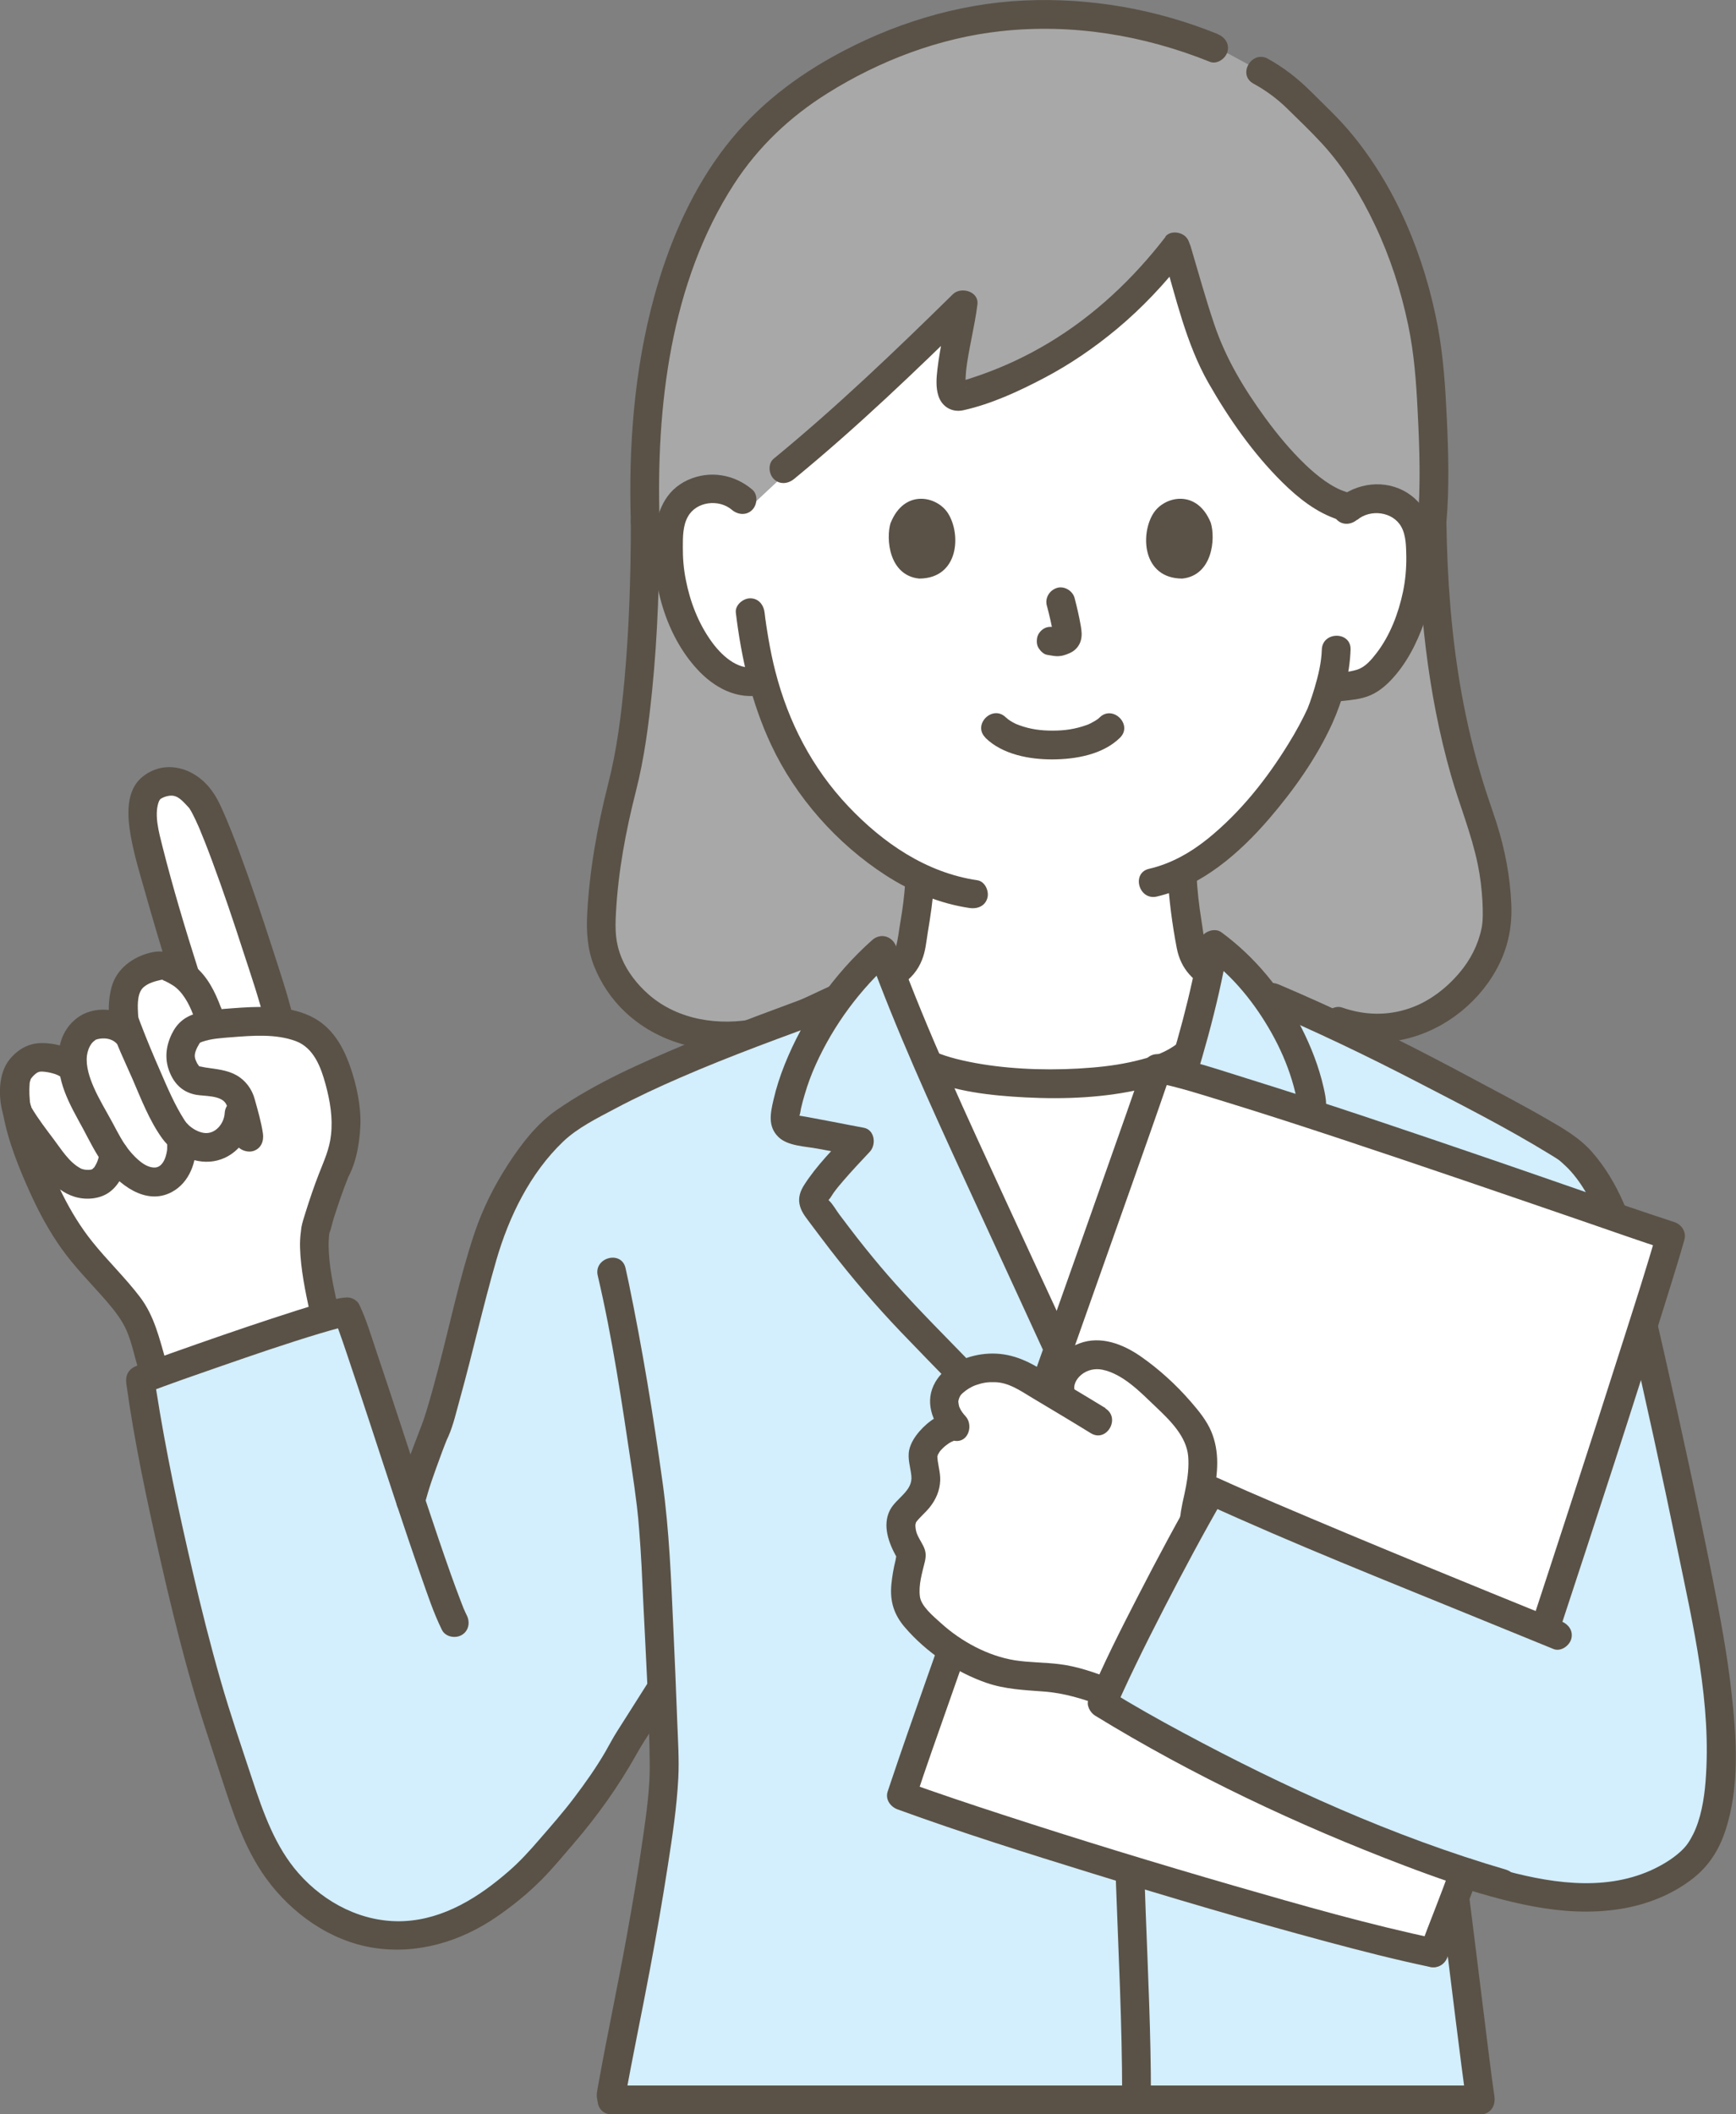 <?xml version="1.0" encoding="UTF-8"?>
<svg id="_レイヤー_1" data-name="レイヤー 1" xmlns="http://www.w3.org/2000/svg" viewBox="0 0 172.6 210.12">
  <rect x="0" y="0" width="172.6" height="210.12" fill="#808080" stroke="none"/>
  <g id="c">
    <g id="d">
      <path d="M84.11,100.13c-4.88,1.28-8.48,2.47-8.48,2.47-9.48,2.01-15.91-4.5-15.86-10.43.03-3.63.88-9.57,1.88-13.14,1.46-5.22,2.5-14.39,2.5-27.12-.62-18.78,4.32-32.39,12.1-39.85,4.69-4.49,15.27-10.62,27.15-10.62,7.25,0,12.35,1.32,17.25,3.3l1.55.63c1.57.85,3.13,1.7,3.13,1.7,2.8,1.52,3.54,2.67,6.11,5.15,5.94,5.73,10.07,16.05,10.73,25.28.19,2.66.63,9.6.21,14.39.21,15.86,3.13,24.73,4.64,29.1,1.21,3.5,1.8,6.3,1.83,9.93.05,5.93-7.32,13.62-15.8,10.58,0,0-19.9-4.18-29.97-4.42-5.49-.13-13.14,1.51-18.98,3.04h0Z" style="fill: #a8a8a8;"/>
      <path d="M77.92,101.66c.55-.19,9.64-4.44,9.83-4.51,2.87-1.04,2.76-2.88,3.12-4.95.3-1.7.5-3.21.59-4.96-3.55-1.67-6.82-4.41-9.68-7.83-3.19-3.81-4.93-8.08-5.93-11.77-.22.02-.35.03-.35.03-1.79.45-3.2-.45-4.19-1.25-1.3-1.05-2.23-2.43-2.95-3.87-1.47-2.96-2.11-6.26-1.83-9.5.08-.82.21-1.67.63-2.41.59-1.06,1.76-1.83,3.04-2.02,1.28-.19,2.66.21,3.59,1.05l.88.63c5.92-5.53,15.79-14.82,21.1-20.04-.37,3.13-2.34,9.74-.25,9.12,8.77-2.51,15.83-7.63,21.39-14.86,1.17,3.89,2.64,9.4,4,11.94,1.86,3.48,7.08,12.82,12.43,14.9.84-1.3,2.58-1.99,4.18-1.75,1.28.19,2.45.97,3.04,2.02.42.74.55,1.58.63,2.41.28,3.24-.36,6.55-1.83,9.5-.72,1.44-1.65,2.82-2.95,3.87-1.04.83-2.93.77-4.24,1-.25.89-.51,1.62-.65,2.04-1.02,2.78-6.79,12.69-14.02,16.24.07,1.85.29,3.69.61,5.51.36,2.07.25,3.91,3.12,4.95.19.07,8.34,3.94,8.63,4.06,0,0-11.98,12-28.03,12s-23.92-11.56-23.92-11.56h0Z" style="fill: #fff;"/>
      <path d="M134.94,51.67c1.29-1.1,3.54-.84,4.38.68.49.88.48,2.03.5,3,.01,1.15-.09,2.3-.32,3.42-.45,2.16-1.28,4.36-2.63,6.12-.5.65-1.11,1.39-1.91,1.65-.95.31-2.01.31-2.99.45-.77.11-1.19,1.08-1,1.76.23.82.99,1.11,1.76,1,.93-.13,1.87-.16,2.78-.4,1.1-.28,1.95-.9,2.73-1.7,1.57-1.63,2.63-3.71,3.37-5.83.78-2.23,1.15-4.65,1.05-7.01-.1-2.32-.66-4.52-2.74-5.83-2.22-1.39-5.06-1.01-7.01.65-.59.5-.52,1.51,0,2.02.58.58,1.43.5,2.02,0h0Z" style="fill: #5a5247;"/>
      <path d="M131.42,64.55c-.04,1.3-.35,2.57-.72,3.82-.14.48-.3.95-.46,1.42-.05.15-.34.85-.15.44-.58,1.27-1.25,2.5-1.99,3.69-2.16,3.51-4.78,6.81-7.99,9.41-1.73,1.4-3.69,2.51-5.86,3.01-1.79.41-1.03,3.17.76,2.76,4.49-1.04,8.23-4.32,11.17-7.73,2.44-2.84,4.71-6.03,6.27-9.45,1.03-2.28,1.75-4.86,1.83-7.36.06-1.84-2.8-1.84-2.86,0h0Z" style="fill: #5a5247;"/>
      <path d="M74.8,48.66c-1.8-1.53-4.24-1.94-6.41-.96-2.29,1.04-3.13,3.25-3.31,5.61-.33,4.58,1.08,9.76,4.22,13.18,1.7,1.86,4.01,3.11,6.57,2.55,1.8-.39,1.04-3.15-.76-2.76s-3.47-1.25-4.41-2.58c-1.28-1.79-2.09-3.91-2.51-6.06-.22-1.08-.31-2.19-.3-3.29,0-.98,0-2.12.5-3,.84-1.53,3.09-1.78,4.38-.68.59.5,1.45.58,2.02,0,.51-.51.59-1.52,0-2.02h0Z" style="fill: #5a5247;"/>
      <path d="M73.16,60.9c.55,4.54,1.56,8.96,3.51,13.12,2.45,5.22,6.54,9.83,11.38,12.96,2.52,1.63,5.37,2.82,8.36,3.26.76.11,1.54-.19,1.76-1,.19-.67-.23-1.65-1-1.76-5.08-.75-9.38-3.7-12.85-7.37-3.58-3.79-5.94-8.35-7.23-13.38-.28-1.08-.5-2.17-.69-3.27-.08-.48-.16-.95-.23-1.43-.01-.1-.03-.2-.04-.3-.07-.47.03.27-.03-.19-.03-.22-.06-.44-.08-.65-.09-.77-.59-1.43-1.43-1.43-.7,0-1.52.66-1.43,1.43h0Z" style="fill: #5a5247;"/>
      <path d="M115.63,25.25c1.28,4.29,2.28,8.87,4.51,12.79,2.02,3.54,4.44,7.01,7.34,9.88,1.6,1.58,3.43,3.04,5.6,3.73,1.76.56,2.51-2.2.76-2.76-1.43-.45-2.87-1.58-4.05-2.71-1.47-1.41-2.78-2.99-3.98-4.63-2.11-2.89-3.92-5.88-5.07-9.28-.87-2.57-1.59-5.18-2.36-7.78-.52-1.76-3.28-1.01-2.76.76h0Z" style="fill: #5a5247;"/>
      <path d="M115.88,23.54c-3.21,4.16-7.06,7.8-11.57,10.51-2.19,1.32-4.51,2.41-6.93,3.25-.59.21-1.19.4-1.79.58-.09.03-.36.07-.46.13-.17.11.04-.02.13-.01.17.02.31.05.46.13.02,0,.42.47.28.27.21.29.02.13,0-.07-.01-.25,0,.03,0,.06,0-.08-.01-.16-.01-.24,0-.43.02-.85.06-1.28.22-2.04.86-4.42,1.13-6.62.16-1.29-1.63-1.8-2.44-1.01-5.74,5.64-11.58,11.23-17.81,16.34-.6.49-.51,1.51,0,2.02.59.59,1.42.49,2.02,0,6.23-5.11,12.06-10.7,17.81-16.34l-2.44-1.01c-.05.44.03-.16-.02.11-.02.13-.04.25-.06.38-.04.22-.07.43-.11.65-.11.59-.22,1.17-.34,1.76-.23,1.18-.45,2.36-.59,3.56-.1.86-.17,1.8.1,2.63.35,1.09,1.36,1.68,2.48,1.43,2.77-.61,5.56-1.9,8.06-3.22,2.55-1.34,4.94-2.98,7.16-4.82,2.56-2.13,4.84-4.56,6.88-7.19.47-.61.59-1.43,0-2.02-.49-.49-1.55-.61-2.02,0h0Z" style="fill: #5a5247;"/>
      <path d="M121.04,3.37C114.95.91,108.4-.25,101.83.05c-6.68.3-13.25,2.36-19.08,5.61-4.38,2.44-8.2,5.56-11.16,9.62-3.08,4.22-5.16,9.16-6.54,14.18-2,7.28-2.57,14.93-2.33,22.45.06,1.84,2.92,1.84,2.86,0-.36-11.44,1.05-23.81,7.41-33.63,2.4-3.7,5.56-6.69,9.33-9.04,5.17-3.23,11.11-5.48,17.18-6.14,7.07-.78,14.2.39,20.78,3.04.72.29,1.57-.31,1.76-1,.22-.82-.28-1.47-1-1.76h0Z" style="fill: #5a5247;"/>
      <path d="M143.81,51.9c.29-3.42.2-6.88.04-10.3-.14-3.07-.34-6.13-.9-9.15-1.31-6.96-4.16-13.93-8.76-19.38-1.2-1.42-2.57-2.69-3.88-4-1.28-1.27-2.67-2.36-4.25-3.23-1.61-.89-3.06,1.58-1.44,2.47,1.26.69,2.36,1.5,3.39,2.51,1.16,1.14,2.35,2.27,3.45,3.47,2.19,2.39,3.89,5.21,5.27,8.13,1.48,3.13,2.56,6.46,3.27,9.85.6,2.85.81,5.72.95,8.62.19,3.66.31,7.36,0,11.02-.06.77.7,1.43,1.43,1.43.83,0,1.36-.66,1.43-1.43h0Z" style="fill: #5a5247;"/>
      <path d="M62.72,51.9c0,5.21-.16,10.44-.63,15.63-.32,3.48-.75,6.96-1.62,10.36-1.08,4.25-1.86,8.56-2.09,12.94-.09,1.77.02,3.5.68,5.17.69,1.73,1.73,3.29,3.09,4.57,3.73,3.51,8.94,4.42,13.85,3.41.76-.15,1.19-1.05,1-1.76-.22-.79-1-1.15-1.76-1-3.72.76-7.82.17-10.74-2.38-1.16-1.01-2.15-2.31-2.68-3.6-.65-1.57-.67-2.8-.58-4.51.22-4.1.97-8.11,1.98-12.08.84-3.29,1.28-6.68,1.62-10.06.56-5.54.73-11.12.73-16.69,0-1.84-2.86-1.84-2.86,0h0Z" style="fill: #5a5247;"/>
      <path d="M140.95,51.9c.12,8.44.98,16.96,3.3,25.1.85,2.99,2.06,5.88,2.68,8.93.25,1.2.39,2.42.46,3.64.05.95.07,1.95-.09,2.7-.34,1.63-1.1,3.11-2.19,4.4-1.32,1.56-3.01,2.86-4.95,3.53-2.23.77-4.5.7-6.72-.07-.73-.25-1.56.29-1.76,1-.22.79.27,1.5,1,1.76,4.44,1.54,9.13.48,12.71-2.47,1.52-1.25,2.83-2.87,3.69-4.65.92-1.9,1.27-3.82,1.18-5.93-.12-2.74-.63-5.43-1.46-8.03-.4-1.25-.85-2.49-1.24-3.74-.96-3.05-1.71-6.17-2.27-9.31-.99-5.56-1.4-11.21-1.48-16.85-.03-1.84-2.89-1.84-2.86,0h0Z" style="fill: #5a5247;"/>
      <path d="M90,87.72c-.09,1.33-.26,2.65-.49,3.97-.14.79-.21,1.61-.43,2.39-.16.57-.39.99-1.01,1.36-.42.25-.87.41-1.31.61-2.28,1.03-4.54,2.1-6.81,3.15-.59.27-1.17.54-1.76.8-.21.09-.42.19-.63.28-.38.17.32-.11-.02,0-.73.26-1.21.97-1,1.76.19.7,1.03,1.26,1.76,1,.9-.32,1.76-.77,2.63-1.17,1.4-.64,2.79-1.29,4.19-1.93,1.03-.48,2.06-.95,3.09-1.43.05-.03.21-.06.25-.11-.01.01-.55.22-.21.1.16-.06.32-.13.48-.2.3-.13.6-.27.88-.44.96-.6,1.65-1.43,2.06-2.47.34-.84.42-1.75.56-2.64.28-1.67.53-3.33.64-5.02.05-.77-.69-1.43-1.43-1.43-.82,0-1.38.66-1.43,1.43h0Z" style="fill: #5a5247;"/>
      <path d="M116.09,86.96c.13,2.43.45,4.88.91,7.27.4,2.07,1.69,3.44,3.63,4.22.57.22-.36-.18.04.01.15.07.31.14.46.21.48.23.96.45,1.44.68,1.3.61,2.6,1.23,3.9,1.84.89.42,1.77.87,2.67,1.25.71.3,1.53.21,1.96-.51.35-.6.2-1.65-.51-1.96-1.91-.82-3.78-1.78-5.65-2.67-.91-.43-1.82-.87-2.74-1.29-.47-.21-.95-.37-1.38-.65-.53-.35-.74-.7-.89-1.24-.26-.88-.34-1.82-.49-2.72-.24-1.47-.4-2.96-.48-4.45-.1-1.83-2.96-1.84-2.86,0h0Z" style="fill: #5a5247;"/>
      <path d="M147.17,208.69H60.68l.07-.42.18-1c.22-1.39,5.13-24.75,5.12-31.69,0-.79-.11-3.99-.27-7.82-.16.23-.25.36-.25.36l-3.51,5.54c-1,2.14-3.92,6.17-6.22,8.79-2.33,2.65-2.76,3.42-6.01,5.97-5.08,3.98-11.54,5.63-17.77,1.62-6.1-3.92-7.37-10.27-9.45-16.22-4.09-11.71-7.82-30.73-8.64-36.7,2.85-1.13,18.78-6.71,20.55-6.77.71,1.47,3.67,10.73,6.35,18.81.33-1.36,1.82-5.71,2.52-7.18,2.02-6.39,3.86-15.28,5.33-19.45,1.32-3.76,4.1-8.26,6.8-10.58,6.36-4.66,18.54-9.05,27.25-12.23,0,0,.12-.04.33-.12,1.4-1.94,3-3.7,4.68-5.18,1.8,4.91,3.19,8.41,5.35,13.17,4.14,9.14,8.23,17.92,12.35,26.9,6.77-10.93,13.23-28.5,15.27-40.63,1.73,1.25,3.4,2.92,4.86,4.85,8.96,3.77,15.94,7.42,23.95,11.78,1.54.83,3.23,1.72,4.45,2.48.43.23,1.98,1.16,2.23,1.45,2.36,1.97,4.26,5.78,5.23,9.22,1.47,5.26,6.95,29.98,8.54,39.12,1.51,8.69,2.19,18.94-2.05,22.47-3.12,2.65-7.42,3.56-11.51,3.34-4.15-.23-8.16-1.51-12.12-2.77-.08-1.07,2.13,17.16,2.72,21.53l.2,1.36" style="fill: #d3eefc;"/>
      <path d="M105.47,133.87c-1.42-3.1-2.84-6.18-4.26-9.25-2.57-5.57-5.22-11.33-7.86-17.14-.18-.39-.35-.78-.52-1.15,1.2.47,2.81.87,4.7,1.16,2.17.33,4.62.51,7.07.51,5.5,0,10.14-.87,12.69-2.36-3.08,10.6-7.46,21.05-11.82,28.23h0Z" style="fill: #fff;"/>
      <path d="M116.81,106.24c-3,10.1-7.14,20.01-11.3,26.99-1.34-2.92-2.68-5.83-4.02-8.73-2.57-5.57-5.23-11.33-7.86-17.15-.08-.17-.15-.34-.23-.51,1.13.38,2.52.69,4.1.94,2.19.33,4.65.51,7.11.51s8.48-.22,12.2-2.05M117.81,104.95c-2.56,1.92-7.91,2.75-13.2,2.75-2.45,0-4.89-.18-7.02-.5-2.07-.32-3.86-.77-5.12-1.35,0,0-.06,0-.18-.03.25.58.52,1.17.8,1.78,4.14,9.14,8.23,17.92,12.35,26.9,4.87-7.86,9.44-19.26,12.37-29.56h0Z" style="fill: #78bce4;"/>
      <path d="M142.97,186.66c.8,6.22,1.54,12.46,2.34,18.68.16,1.24.33,2.49.51,3.73.11.77,1.08,1.19,1.76,1,.82-.23,1.11-.99,1-1.76-.07-.47-.14-.94-.2-1.4.06.38-.02-.17-.05-.37-.04-.29-.08-.58-.11-.87-.19-1.48-.38-2.97-.56-4.46-.44-3.49-.87-6.98-1.3-10.46-.17-1.36-.34-2.72-.51-4.08-.1-.77-.59-1.43-1.43-1.43-.7,0-1.53.66-1.43,1.43h0Z" style="fill: #5a5247;"/>
      <path d="M151.23,124.38c-1.82,14.3-4.53,32-7.54,52.39-.3,2,.63,10.19,1.84,19.49" style="fill: none;"/>
      <path d="M62.13,208.66c.77-4.34,1.69-8.65,2.5-12.99.64-3.42,1.24-6.84,1.77-10.28.45-2.88.89-5.79,1.04-8.7.09-1.81-.03-3.64-.1-5.45-.12-3.19-.25-6.39-.4-9.58-.22-4.78-.4-9.56-1.06-14.31-.92-6.65-2.01-13.3-3.37-19.87-.1-.49-.21-.98-.32-1.47-.42-1.79-3.18-1.03-2.76.76,1.46,6.21,2.4,12.59,3.34,18.9.23,1.54.39,2.65.55,3.99.1.8.17,1.6.23,2.4.2,2.41.3,4.83.41,7.24.26,5.37.59,10.76.64,16.14.02,2.32-.35,4.89-.64,6.94-.48,3.4-1.06,6.78-1.67,10.15-.86,4.77-1.88,9.51-2.74,14.28-.07.36-.13.73-.19,1.09-.13.76.2,1.54,1,1.76.69.19,1.62-.23,1.76-1h0Z" style="fill: #5a5247;"/>
      <path d="M125.72,100.33c5.12,2.18,10.14,4.58,15.08,7.14,4.48,2.32,9.02,4.62,13.32,7.26.35.21.71.43,1.03.67-.21-.16.02.03.09.09.23.21.46.42.68.64.76.79,1.38,1.7,1.92,2.64,1.04,1.79,1.78,3.72,2.31,5.71.65,2.44,1.22,4.91,1.79,7.37,1.71,7.37,3.32,14.76,4.85,22.17,1.55,7.53,3.41,15.34,2.78,23.07-.14,1.76-.48,3.7-1.23,5.2-.39.76-.68,1.2-1.29,1.75-.84.76-1.87,1.36-2.9,1.83-4.86,2.18-10.4,1.21-15.32-.19-1.35-.38-2.68-.81-4.01-1.23-1.76-.56-2.51,2.2-.76,2.76,5.52,1.75,11.21,3.43,17.05,2.5,2.56-.41,5.07-1.38,7.13-2.97,1.62-1.24,2.65-2.84,3.29-4.77,1.47-4.37,1.12-9.37.61-13.88-.42-3.74-1.12-7.44-1.85-11.13-1.53-7.67-3.19-15.31-4.93-22.94-.68-2.98-1.36-5.95-2.1-8.91-.96-3.81-2.34-7.62-4.97-10.62-1.26-1.44-2.89-2.36-4.52-3.3-2.46-1.42-4.98-2.73-7.48-4.07-4.93-2.64-9.91-5.17-15.01-7.47-1.37-.62-2.75-1.22-4.13-1.81-.71-.3-1.53-.21-1.96.51-.35.6-.2,1.65.51,1.96h0Z" style="fill: #5a5247;"/>
      <path d="M60.79,210.12h86.38c1.84,0,1.84-2.86,0-2.86H60.79c-1.84,0-1.84,2.86,0,2.86h0Z" style="fill: #5a5247;"/>
      <path d="M106.83,134.96c2.97-4.87,5.4-10.05,7.57-15.31,2.24-5.43,4.17-10.99,5.71-16.66.78-2.88,1.46-5.79,1.96-8.73l-2.1.85c2.68,1.96,4.83,4.66,6.45,7.54.83,1.48,1.52,3.04,2.02,4.67.13.43.25.86.35,1.29.03.13.14,1.08.22,1.12-.09-.05.56-.52-.07-.18-.15.08-.31.16-.47.24-.44.22-.87.45-1.31.68-1.63.85-.19,3.32,1.44,2.47.87-.45,2-.84,2.67-1.59.84-.94.58-2.15.33-3.26-.47-2.08-1.26-4.1-2.23-6-1.9-3.69-4.6-7-7.95-9.45-.7-.51-1.96,0-2.1.85-.91,5.35-2.37,10.6-4.09,15.75-1.85,5.57-4.02,11.03-6.57,16.32-1.31,2.72-2.73,5.38-4.3,7.96-.96,1.57,1.51,3.01,2.47,1.44h0Z" style="fill: #5a5247;"/>
      <path d="M96.61,135.52c-2.53-2.61-5.11-5.18-7.54-7.89-1.04-1.16-2.05-2.36-3.03-3.58-.56-.69-1.1-1.39-1.64-2.1-.32-.42-.64-.85-.96-1.27-.33-.44-.63-1.01-1.03-1.38.02.02-.13-.19-.14-.19v.3s.12-.17.12-.17c.2-.2.35-.51.52-.74.29-.4.61-.78.93-1.15.85-.99,1.75-1.94,2.64-2.89.67-.71.49-2.21-.63-2.39-.56-.09-6.55-1.29-6.58-1.21.1.06.15.15.17.28,0-.1.02-.19.05-.29.08-.21.1-.48.15-.7.11-.47.23-.93.37-1.39.3-1.02.67-2.03,1.11-2.99,1.78-3.93,4.4-7.46,7.62-10.32l-2.39-.63c2.79,7.62,6.14,14.98,9.53,22.35,3.57,7.77,7.17,15.53,10.71,23.32,1.72,3.77,3.54,7.47,3.81,11.67.26,3.99.06,7.99.06,11.99,0,7.73.22,15.45.5,23.17.25,6.96.61,13.93.61,20.9,0,1.84,2.86,1.84,2.86,0,0-6.07-.29-12.14-.52-18.2-.28-7.73-.54-15.45-.59-23.19-.02-4.04.12-8.08.03-12.12-.05-2.11-.13-4.23-.6-6.29-.45-1.98-1.23-3.87-2.05-5.73-3.48-7.89-7.18-15.69-10.78-23.53-3.81-8.29-7.68-16.53-10.82-25.1-.38-1.03-1.55-1.38-2.39-.63-3.8,3.38-6.82,7.67-8.7,12.38-.45,1.13-.83,2.29-1.1,3.47-.31,1.32-.6,2.68.5,3.73.93.89,2.65.91,3.86,1.14,1.27.24,2.55.47,3.83.68l-.63-2.39c-1.58,1.7-3.29,3.39-4.54,5.36-.35.56-.57,1.18-.44,1.85.13.69.52,1.19.94,1.75.7.94,1.4,1.86,2.11,2.79,2.19,2.83,4.5,5.53,6.97,8.12,1.68,1.76,3.39,3.5,5.08,5.24,1.28,1.32,3.3-.7,2.02-2.02h0Z" style="fill: #5a5247;"/>
      <path d="M91.74,107.08c3.16,1.42,6.78,1.8,10.21,1.98,3.9.2,7.93.04,11.74-.87,1.68-.4,3.43-.97,4.83-2.01.62-.46.93-1.24.51-1.96-.36-.61-1.33-.97-1.96-.51-1.19.88-2.16,1.2-3.59,1.58-1.65.44-3.26.67-4.93.81-3.6.3-7.44.22-10.9-.34-.88-.14-1.76-.32-2.62-.54-.36-.09-.71-.2-1.06-.31-.18-.06-.36-.12-.54-.19-.06-.02-.11-.04-.17-.07-.37-.15.26.12-.09-.04-.7-.32-1.54-.2-1.96.51-.36.61-.2,1.64.51,1.96h0Z" style="fill: #5a5247;"/>
      <g id="e">
        <path d="M32.15,130.91c-4.26,1.24-12.87,4.23-16.72,5.65l-.31-.85c-.63-2.09-.94-4.03-2.22-5.78s-2.91-3.36-4.31-4.99c-4.31-4.99-6.59-12.82-6.9-14.6-.23-.88-.38-3.15.16-3.88.49-.69,1.17-1.28,1.92-1.35,1.03-.1,2.31.24,2.86.61l.65.43c-.02-.1-.03-.2-.05-.3-.18-1.41.34-2.98,1.55-3.73.69-.43,2.68-.64,3.79.54-.11-.7-.2-1.22-.2-1.22-.14-.85-.27-3.22.77-4.22.9-.87,2.67-1.54,3.51-1.17.67.29,1.26.6,1.79,1.03-.06-.18-.09-.28-.09-.28-1.58-4.95-3.25-10.95-3.7-12.82-.43-1.78-1.05-5.05.8-5.93,2.16-1.03,3.39.08,4.44,1.32,1.91,2.25,8.68,23.95,7.85,22.26.02,0,.05,0,.06,0l.27.04c.14.02.27.04.41.07.09.01.18.03.27.05.1.02.19.04.29.07.18.04.36.1.54.15.45.14.88.33,1.26.57.05.02.11.06.15.1.43.28.81.63,1.11,1.05,1.52,2.13,2.05,5.06,2.28,7.1.14,1.25-.18,3.93-.9,5.27-.49.93-2.16,5.92-2.14,6.3-.39,2.33.51,6.2,1.01,8.47-.06.02-.13.04-.2.06h0Z" style="fill: #fff;"/>
        <path d="M7.35,104.48c-.93-.57-2.13-.82-3.21-.82-1.29,0-2.38.63-3.19,1.63-1.13,1.4-1.13,3.7-.66,5.38.41,1.47,1.66,2.79,2.56,3.98,1.23,1.63,2.46,3.62,4.52,4.27,1.15.37,2.6.26,3.57-.49,1.16-.89,1.64-2.38,1.79-3.77.08-.77-.71-1.43-1.43-1.43-.84,0-1.35.66-1.43,1.43-.03.29-.12.61-.24.88-.06.14-.2.39-.26.47-.01.02-.32.27-.11.14-.14.09-.3.11-.5.11-.18,0-.31-.01-.38-.03-.08-.02-.16-.04-.24-.06-.04-.01-.22-.1-.09-.04-1.18-.61-1.94-1.89-2.72-2.92-.76-1.01-1.53-2.01-2.18-3.1-.1-.17-.07-.34-.03-.02,0-.07-.05-.15-.07-.22-.02-.11-.05-.23-.07-.34,0-.01-.03-.23-.01-.08.02.15-.01-.14-.01-.17-.03-.34-.05-.68-.04-1.02,0-.16.01-.31.02-.47,0,0,.02-.25,0-.11-.01.12.02-.13.03-.16.03-.12.16-.43.02-.18.08-.13.14-.22.25-.34.22-.24.46-.46.75-.5.2-.03.65.03.93.09.45.1.75.2,1,.35,1.57.96,3.01-1.51,1.44-2.47h0Z" style="fill: #5a5247;"/>
        <path d="M.31,110.72c.5,2.77,1.63,5.51,2.79,8.05.84,1.83,1.81,3.61,2.97,5.25,1.34,1.9,2.99,3.53,4.51,5.28.78.91,1.54,1.85,2.02,2.97.52,1.22.78,2.55,1.16,3.82.52,1.76,3.28,1.01,2.76-.76-.66-2.25-1.15-4.52-2.6-6.43-1.46-1.92-3.21-3.59-4.72-5.47-2.32-2.88-3.92-6.41-5.11-9.89-.4-1.17-.79-2.36-1.01-3.58-.14-.76-1.06-1.19-1.76-1-.8.22-1.14,1-1,1.76h0Z" style="fill: #5a5247;"/>
        <path d="M13.59,101.66c-1.57-1.56-4.36-1.81-6.08-.37-2.13,1.76-1.98,4.79-1.1,7.15.5,1.35,1.23,2.59,1.91,3.85.61,1.15,1.19,2.33,1.96,3.38,1.48,2.01,4.19,4.18,6.79,2.8,1.78-.94,2.52-3.06,2.41-4.99-.11-1.83-2.97-1.84-2.86,0,.01.24,0,.47,0,.7,0,.08-.01.16-.02.25.02-.14.02-.15,0-.05-.03.17-.06.33-.11.49-.12.43-.44,1.15-1.11,1.16-.94.02-1.87-.93-2.42-1.57-.73-.86-1.24-1.89-1.77-2.88-.63-1.17-1.35-2.33-1.88-3.55-.4-.92-.79-2.08-.67-3.1.05-.43.21-.88.47-1.23.11-.14.25-.25.39-.36.13-.07.12-.07-.03,0,.09-.03.18-.06.27-.08.55-.12,1.3-.11,1.83.42,1.3,1.3,3.33-.72,2.02-2.02h0Z" style="fill: #5a5247;"/>
        <path d="M21.97,100.14c-.59-1.58-1.34-3.12-2.69-4.19-1.27-1-2.72-1.68-4.35-1.27-1.76.44-3.33,1.6-3.83,3.39-.32,1.15-.4,2.67-.08,3.84.49,1.8,1.4,3.58,2.14,5.29.86,1.99,1.69,4.17,2.97,5.94,1.2,1.64,3.44,2.69,5.46,2.19,2.14-.53,3.48-2.59,3.61-4.71.11-1.84-2.75-1.83-2.86,0-.06,1.04-.93,2.13-2.06,1.97-.56-.08-1.1-.39-1.52-.77.02.01-.44-.46-.23-.22.17.2-.13-.19-.18-.27-1-1.55-1.73-3.3-2.46-4.98-.67-1.53-1.28-2.98-1.91-4.63-.07-.18-.13-.36-.2-.54-.01-.04-.02-.07-.03-.11-.03-.08.03.39,0,.01-.01-.15-.03-.3-.03-.45-.05-.87-.06-2.04.6-2.56.52-.42,1.13-.56,1.73-.7.28-.06.18.03.09,0-.17-.04.24.11.3.14.25.12.5.26.74.41.92.58,1.6,1.77,2.04,2.96.27.72.97,1.22,1.76,1,.69-.19,1.27-1.03,1-1.76h0Z" style="fill: #5a5247;"/>
        <path d="M29.12,101c-.55-2.26-1.31-4.49-2.02-6.7-1.06-3.28-2.16-6.56-3.36-9.79-.51-1.36-1.04-2.71-1.63-4.04-.42-.94-.87-1.78-1.58-2.53-1.66-1.77-4.31-2.38-6.34-.76-1.74,1.39-1.53,3.94-1.19,5.9.33,1.88.9,3.73,1.42,5.56.81,2.86,1.65,5.71,2.55,8.55.56,1.75,3.32,1,2.76-.76-1.3-4.08-2.54-8.2-3.59-12.36-.34-1.35-.8-3.03-.39-4.29.05-.16.15-.34.21-.38.34-.22.83-.37,1.24-.32.66.09,1.13.73,1.62,1.23.25.25-.09-.19-.05-.07.02.06.08.11.11.17.09.15.18.3.26.46.22.42.42.86.61,1.29.05.12.11.24.16.37.06.15-.02-.05-.03-.07.03.08.06.15.09.23.12.3.25.6.37.91.26.65.51,1.31.75,1.96,1.11,2.99,2.13,6.01,3.11,9.05.77,2.36,1.59,4.73,2.17,7.15.43,1.79,3.19,1.03,2.76-.76h0Z" style="fill: #5a5247;"/>
        <path d="M33.73,130.48c-.43-1.96-.91-3.94-1.03-5.94-.03-.47-.04-.95-.01-1.42.01-.23.03-.35.05-.53.07-.59-.09.24,0,0,.19-.49.29-1.04.45-1.55.44-1.37.9-2.73,1.44-4.07.03-.08-.12.22.02-.04.06-.11.12-.23.17-.35.23-.49.41-1,.55-1.53.27-1.03.41-2.11.46-3.17.08-1.97-.39-4.11-1.04-5.96-.82-2.3-2.05-4.23-4.4-5.14-2.28-.89-4.89-.76-7.28-.58-1.2.09-2.45.17-3.6.51-1.15.34-1.9.96-2.43,2.04-.64,1.32-.74,2.68-.12,4.02.51,1.11,1.34,1.81,2.54,2.03.84.15,2.42.04,2.94.85.26.41.3,1.07.43,1.54.2.73.4,1.45.51,2.21.11.77,1.08,1.18,1.76,1,.82-.23,1.11-.99,1-1.76-.17-1.15-.51-2.3-.82-3.42-.27-1-.93-1.88-1.84-2.38-.94-.52-2-.59-3.04-.75-.17-.03-.34-.06-.51-.1-.21-.05-.05.03-.22-.08.23.16-.04-.09-.11-.24-.1-.2-.21-.42-.23-.64-.03-.33.1-.65.24-.94.07-.15.31-.53.31-.53-.18.15.09,0,.16-.02.93-.33,1.95-.38,2.93-.46,2.09-.16,4.4-.36,6.41.39,1.79.67,2.5,2.62,2.96,4.33.44,1.63.72,3.3.53,4.99-.16,1.44-.69,2.55-1.2,3.86-.5,1.28-.94,2.59-1.35,3.9-.14.46-.3.92-.39,1.4-.02.13-.04.27-.05.4,0,.03.06-.47,0,.03-.04.28-.07.56-.08.84-.03.51,0,1.03.03,1.54.16,2.19.65,4.35,1.12,6.49.4,1.8,3.15,1.04,2.76-.76h0Z" style="fill: #5a5247;"/>
      </g>
      <path d="M42.2,149.61c.4-1.66,1.01-3.29,1.6-4.9.15-.41.3-.82.46-1.22.17-.44.13-.33.33-.77.5-1.15.78-2.43,1.12-3.64,1.28-4.6,2.31-9.27,3.64-13.86,1.25-4.31,3.35-8.62,6.63-11.76,1.44-1.38,3.42-2.35,5.17-3.28,2.11-1.12,4.28-2.13,6.47-3.08,5.08-2.21,10.3-4.09,15.5-5.99.73-.27,1.22-.97,1-1.76-.19-.7-1.03-1.26-1.76-1-4.75,1.73-9.5,3.47-14.17,5.42-4.41,1.85-8.88,3.8-12.83,6.53-2.02,1.4-3.56,3.43-4.89,5.48-1.37,2.12-2.51,4.41-3.31,6.81-1.48,4.42-2.42,9.02-3.61,13.52-.36,1.38-.74,2.75-1.15,4.11-.31,1.03-.64,1.83-1.04,2.88-.72,1.87-1.44,3.79-1.91,5.74-.43,1.79,2.32,2.55,2.76.76h0Z" style="fill: #5a5247;"/>
      <path d="M46.4,160.52c-.05-.1-.1-.2-.14-.3-.04-.09-.21-.49-.12-.26s-.09-.21-.12-.3c-.07-.18-.14-.36-.21-.54-.34-.89-.67-1.78-.99-2.68-.84-2.37-1.65-4.76-2.44-7.15-1.67-5.01-3.28-10.03-4.97-15.03-.52-1.54-.99-3.14-1.69-4.61-.2-.43-.77-.73-1.23-.71-.93.04-1.87.36-2.76.62-1.51.44-3,.92-4.49,1.41-3.39,1.11-6.75,2.28-10.11,3.47-1.19.43-2.39.85-3.57,1.31-.79.31-1.11.92-1,1.76.81,5.87,2.07,11.7,3.38,17.48.85,3.75,1.76,7.49,2.79,11.2.96,3.49,2.12,6.9,3.24,10.33,1.15,3.51,2.3,7.14,4.5,10.17,2.53,3.47,6.35,6.2,10.65,6.88,4.36.69,8.68-.61,12.28-3.09,1.6-1.1,3.15-2.36,4.52-3.75,1.11-1.13,2.13-2.37,3.16-3.57,2.35-2.73,4.42-5.65,6.18-8.78.96-1.71,2.11-3.33,3.16-4.98l.35-.54c.99-1.56-1.49-3-2.47-1.44s-1.97,3.1-2.95,4.65c-.42.66-.77,1.34-1.16,2.02-.93,1.6-2.01,3.12-3.13,4.6-1.09,1.44-2.28,2.79-3.46,4.15-.95,1.1-1.92,2.17-3.02,3.12-2.94,2.56-6.41,4.77-10.42,4.96-4.04.19-7.86-1.77-10.49-4.77-2.3-2.62-3.49-5.99-4.57-9.26-1.08-3.28-2.21-6.55-3.16-9.87-1.03-3.58-1.94-7.2-2.78-10.82-1.4-6-2.69-12.05-3.64-18.14-.07-.43-.13-.86-.19-1.3l-1,1.76c2.52-.99,5.09-1.86,7.64-2.75,3.28-1.14,6.57-2.27,9.9-3.27.61-.18,1.22-.36,1.84-.52.22-.06.43-.11.65-.15.09-.02.19-.03.27-.05.19-.06-.46.04-.14.03l-1.23-.71c.03.07.06.14.09.21-.19-.33-.09-.22,0,.01.1.27.2.54.3.81.29.79.56,1.59.83,2.39.77,2.27,1.52,4.55,2.27,6.82,1.68,5.12,3.34,10.24,5.12,15.32.63,1.78,1.23,3.62,2.07,5.32.34.69,1.32.88,1.96.51.71-.41.86-1.26.51-1.96h0Z" style="fill: #5a5247;"/>
      <g id="f">
        <path d="M142.55,194.08c6.37-18.11,21.3-63.27,23.55-71.26-5.98-1.96-44.1-15.39-51.04-16.66-2.66,7.91-22.81,64.26-25.42,72.27,11.2,4.07,40.54,13.07,52.91,15.65" style="fill: #fff;"/>
        <path d="M142.93,192.7c-6.79-1.42-13.49-3.35-20.15-5.27-7.75-2.24-15.47-4.6-23.14-7.1-3.22-1.05-6.43-2.12-9.62-3.27l1,1.76c1.04-3.19,2.18-6.36,3.29-9.53,1.89-5.41,3.8-10.81,5.71-16.21,2.19-6.2,4.39-12.41,6.59-18.61,1.98-5.59,3.96-11.18,5.94-16.78,1.23-3.49,2.47-6.98,3.67-10.49.07-.22.15-.44.22-.65l-1.76,1c2.44.45,4.83,1.25,7.2,1.97,3.81,1.17,7.59,2.4,11.37,3.65,8.21,2.72,16.38,5.53,24.56,8.34,2.63.91,5.26,1.83,7.91,2.7l-1-1.76c-.98,3.47-2.1,6.9-3.19,10.33-1.85,5.82-3.73,11.64-5.62,17.45-1.24,3.81-2.48,7.61-3.73,11.41-.58,1.75,2.18,2.5,2.76.76,3.77-11.46,7.53-22.92,11.1-34.44.49-1.58.98-3.16,1.43-4.75.22-.77-.27-1.52-1-1.76-5.99-1.96-11.93-4.08-17.89-6.12-8.22-2.81-16.45-5.62-24.75-8.2-2.76-.86-5.55-1.81-8.4-2.34-.79-.15-1.49.21-1.76,1-1.07,3.17-2.2,6.33-3.31,9.48-1.9,5.4-3.81,10.79-5.72,16.18-2.2,6.2-4.4,12.41-6.59,18.61-1.98,5.6-3.96,11.2-5.93,16.8-1.23,3.51-2.47,7.01-3.65,10.54-.07.22-.15.44-.22.66-.25.78.3,1.51,1,1.76,6.37,2.32,12.85,4.35,19.32,6.35,7.75,2.4,15.54,4.7,23.37,6.8,3.39.91,6.79,1.78,10.22,2.5,1.8.38,2.56-2.38.76-2.76h0Z" style="fill: #5a5247;"/>
        <path d="M143.93,194.46c.96-2.72,2.1-5.36,3.03-8.08.24-.71-.28-1.59-1-1.76-.79-.18-1.5.24-1.76,1-.93,2.73-2.07,5.37-3.03,8.08-.25.71.28,1.6,1,1.76.8.18,1.49-.24,1.76-1h0Z" style="fill: #5a5247;"/>
      </g>
      <g id="g">
        <path d="M101.51,166.5c1.62.16,3.87.18,5.35.6,1.1.32,2.19.71,3.22,1.1,1.82-4.12,5.51-11.29,8.51-16.73.16-.2.1-.19.12-.25.01-.14.03-.28.05-.42.07-.54.18-1.08.3-1.6.52-2.34,1.01-5.17-.39-7.22-1.35-1.97-2.79-3.26-4.4-4.69-1.88-1.66-3.94-2.92-5.74-2.64-2.09.33-3.38,2.15-3.11,3.54l.15.78c-1.5-.9-2.76-1.64-3.69-2.22-3.96-2.46-10.68.91-6.84,5-1.08-.17-3.32,1.71-3.25,2.95.07,1.25.58,2.17.08,3.4-.45,1.08-1.97,2.07-2.16,2.8-.48,1.82,1.04,3.38.96,3.68-.31,1.19-1.15,4.16-.13,5.54.76,1.03,2.29,2.54,3.34,3.24,2.54,1.7,4.37,2.76,7.41,3.12.08,0,.15.02.23.02h0Z" style="fill: #fff;"/>
        <path d="M109.93,139.95c-2.2-1.35-4.42-2.65-6.63-3.99-1.82-1.1-3.61-1.67-5.76-1.36-1.76.26-3.61,1.15-4.54,2.74-1.1,1.89-.35,3.93,1.01,5.44l1.01-2.44c-1.34-.12-2.75.93-3.58,1.88-.47.54-.88,1.16-1.04,1.86-.19.87.12,1.72.21,2.58.17,1.52-1.51,2.21-2.13,3.42-.78,1.53-.11,3.3.67,4.68.04.08.09.19.15.26l.02.05c-.12-.23-.15-.47-.1-.74-.09.05-.15.6-.18.72-.2.8-.34,1.62-.42,2.44-.15,1.68.27,2.99,1.36,4.25,2.11,2.45,5.03,4.44,8.09,5.5,1.82.63,3.74.72,5.65.86,2.11.15,3.98.74,5.96,1.48.72.27,1.57-.3,1.76-1,.22-.8-.27-1.49-1-1.76-1.66-.62-3.3-1.21-5.07-1.43-1.48-.19-2.99-.16-4.47-.39-2.67-.43-5.32-1.86-7.32-3.67-.79-.71-2-1.71-2.12-2.67-.15-1.16.22-2.33.49-3.45.14-.61.12-1.03-.16-1.59-.22-.44-.5-.83-.66-1.3-.08-.26-.11-.48-.12-.74,0-.12.13-.44,0-.19,0,0,.13-.19.06-.1.4-.54.95-.97,1.37-1.5.62-.78,1-1.66,1.04-2.67.03-.86-.29-1.68-.29-2.53,0,.29.12-.09.01.05.1-.13.16-.29.26-.42.11-.14.38-.41.57-.56s.42-.31.65-.41c-.15.07.07-.03.08-.03.22-.09-.11-.05.24-.02,1.32.12,1.77-1.6,1.01-2.44-.25-.27-.48-.57-.62-.91-.04-.08-.09-.36-.1-.47-.03-.35-.02.05.01-.21,0-.06.14-.41.03-.15.16-.38.19-.39.39-.58.34-.31.83-.62,1.28-.78.72-.25,1.19-.32,1.9-.3,1.38.03,2.47.8,3.73,1.56,1.94,1.16,3.89,2.32,5.82,3.51,1.57.97,3.01-1.5,1.44-2.47h0Z" style="fill: #5a5247;"/>
        <path d="M106.79,137.82c.02.13.02-.1.04-.17.01-.05.12-.35.1-.29.13-.29.34-.54.58-.74.59-.48,1.35-.65,2.09-.5,2.06.42,3.82,2.27,5.28,3.66,1.41,1.34,3.11,2.96,3.26,5.01.07.98-.04,1.95-.22,2.91-.1.55-.23,1.1-.35,1.65-.05.27-.1.53-.15.8-.03.22-.06.43-.09.65-.04.25-.04.28,0,.08-.11.76.19,1.54,1,1.76.67.18,1.65-.23,1.76-1,.3-2.09.93-4.15.93-6.27,0-1.08-.18-2.14-.6-3.13-.46-1.08-1.24-2.03-2.01-2.92-1.45-1.68-3.19-3.27-5.01-4.53-1.76-1.22-3.98-2.08-6.09-1.28-2.11.79-3.61,2.77-3.27,5.07.11.76,1.08,1.19,1.76,1,.82-.23,1.11-.99,1-1.76h0Z" style="fill: #5a5247;"/>
      </g>
      <path d="M120.44,148.03l-10.74,21.55s27.2,14.96,36.08,16.18l9.16-23.37-34.5-14.36Z" style="fill: #d3eefc;"/>
      <path d="M155.23,161.14c-9.48-3.85-18.96-7.71-28.38-11.73-1.9-.81-3.8-1.63-5.68-2.49-.7-.32-1.54-.21-1.96.51-2.11,3.65-4.1,7.37-6.03,11.12-1.75,3.4-3.49,6.81-4.96,10.34-.24.58.17,1.31.66,1.61,9.69,5.94,20.13,10.87,30.75,14.9,3.07,1.17,6.17,2.24,9.32,3.16,1.77.52,2.53-2.24.76-2.76-11.16-3.27-21.92-8.14-32.15-13.64-2.45-1.31-4.87-2.68-7.23-4.13l.66,1.61c.06-.15.06-.15,0,0,.03-.08.07-.16.1-.25.08-.17.15-.35.23-.52.15-.33.29-.66.45-.99.37-.81.75-1.61,1.14-2.41.92-1.91,1.88-3.8,2.85-5.69,1.9-3.68,3.85-7.34,5.92-10.92l-1.96.51c8.96,4.1,18.14,7.73,27.26,11.46,2.49,1.02,4.99,2.04,7.48,3.05.72.29,1.57-.32,1.76-1,.22-.82-.28-1.47-1-1.76h0Z" style="fill: #5a5247;"/>
      <g id="h">
        <path d="M97.97,73.32c1.7,1.67,4.4,2.16,6.69,2.15s4.99-.48,6.69-2.15c1.32-1.29-.71-3.31-2.02-2.02-.06.06-.35.31-.16.15.19-.16,0,0-.05.03-.08.05-.15.1-.23.15-.15.09-.3.17-.45.25-.1.05-.21.1-.32.15.19-.09.04-.02-.07.02-1.15.41-2.18.56-3.39.56-1.18,0-2.21-.13-3.33-.54-.03-.01-.42-.18-.13-.04-.09-.04-.18-.08-.26-.12-.17-.08-.34-.18-.5-.28-.12-.08-.24-.17-.36-.25.37.21.03.02-.08-.09-1.32-1.29-3.34.73-2.02,2.02h0Z" style="fill: #5a5247;"/>
        <path d="M104.09,60.21c.25.96.49,1.94.64,2.92l-.05-.38c.02.14.02.27.01.4l.05-.38c0,.06-.02.12-.04.18l.14-.34s-.04.08-.06.12l.22-.29s-.06.06-.1.09l.29-.22c-.07.05-.15.09-.23.12l.34-.14c-.13.05-.25.09-.39.11l.38-.05c-.12.01-.24.01-.37,0l.38.05c-.14-.02-.27-.05-.41-.07-.4-.05-.74-.07-1.1.14-.3.17-.58.51-.66.85-.08.37-.07.78.14,1.1.19.29.5.61.85.66.31.04.61.12.92.13.48.02.92-.12,1.35-.32.53-.24.94-.71,1.08-1.28.12-.48.07-.9-.01-1.38-.16-.94-.38-1.88-.62-2.8-.19-.72-1.03-1.23-1.76-1-.74.24-1.2.98-1,1.76h0Z" style="fill: #5a5247;"/>
        <path d="M88.55,51.95c-.49,1.59-.17,5.24,2.84,5.55,3.97-.02,4.19-4.44,2.85-6.51-1.1-1.7-4.32-2.41-5.68.96Z" style="fill: #5a5247;"/>
        <path d="M120.38,51.95c.49,1.59.17,5.24-2.84,5.55-3.97-.02-4.19-4.44-2.85-6.51,1.1-1.7,4.32-2.41,5.69.96h0Z" style="fill: #5a5247;"/>
      </g>
    </g>
  </g>
</svg>